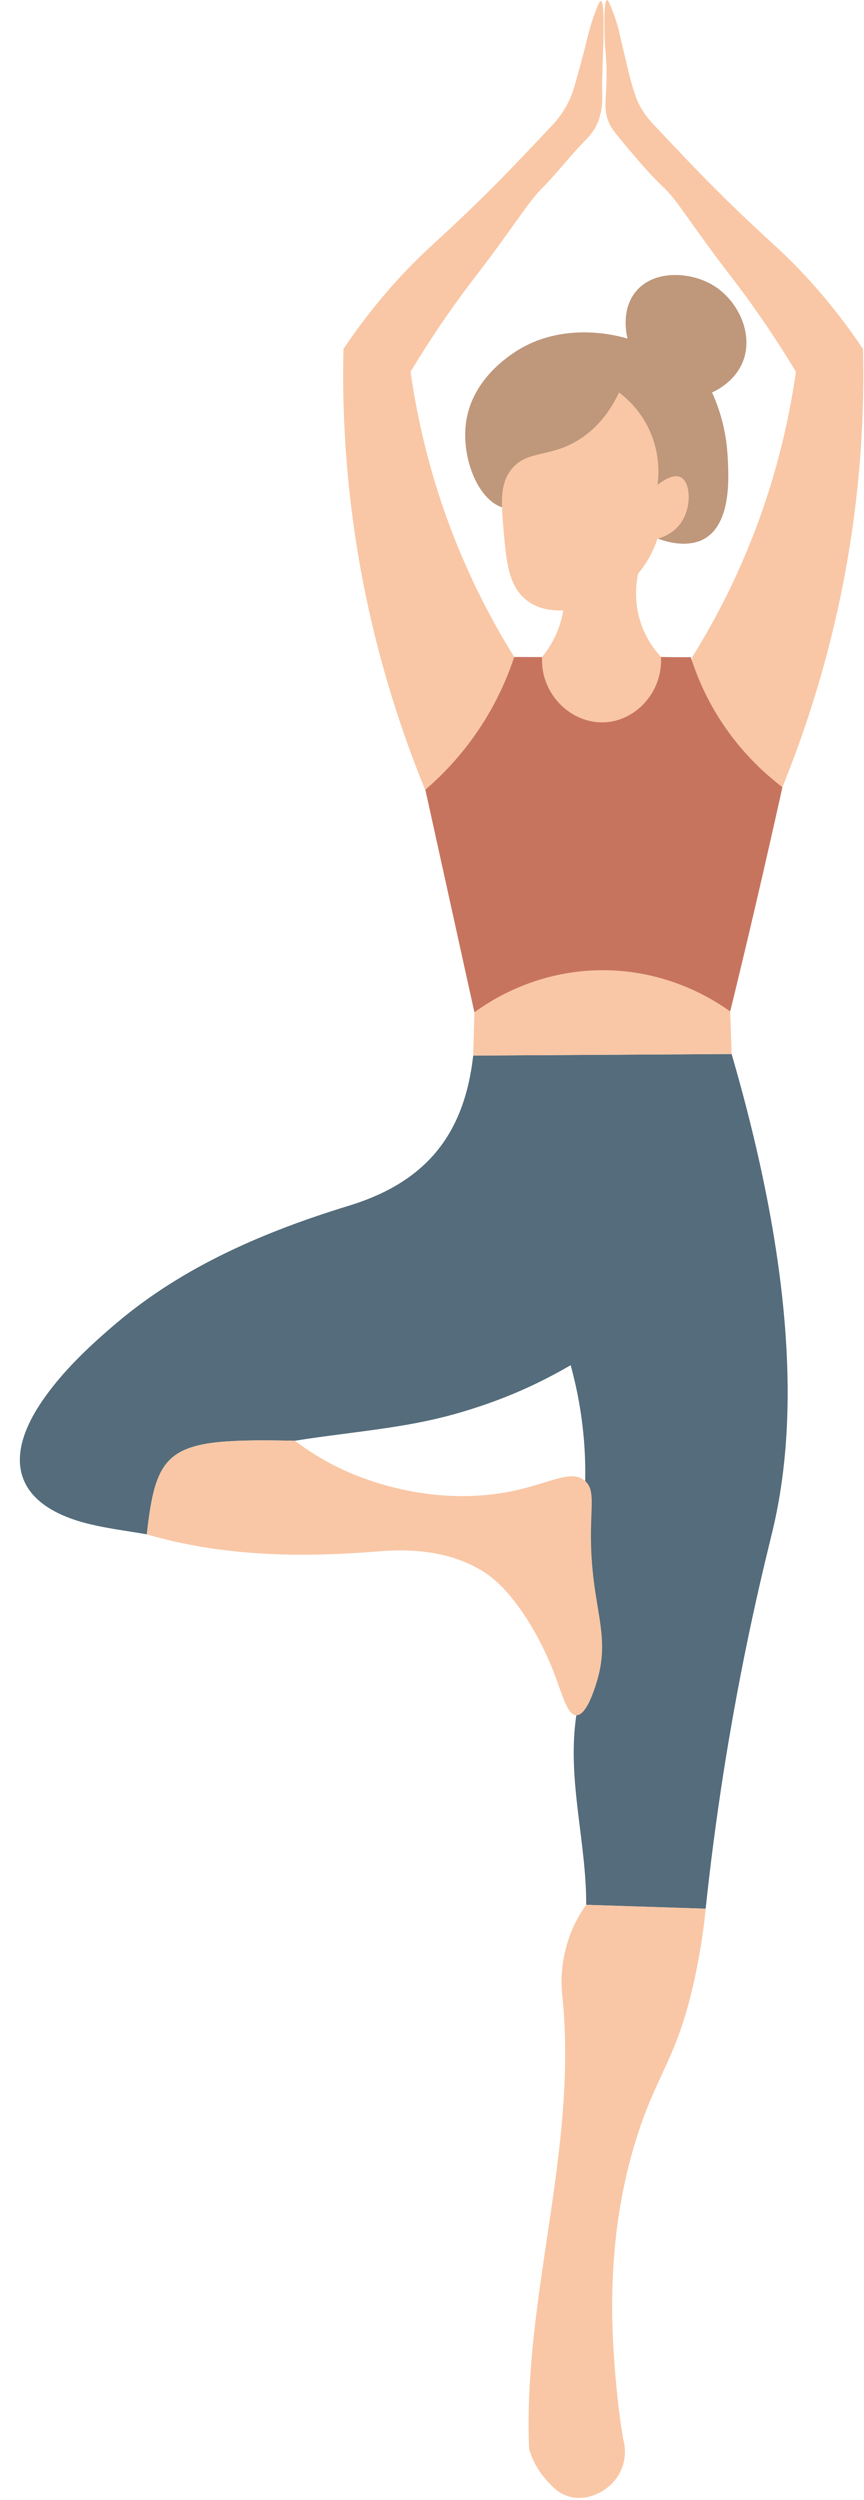 <?xml version="1.0" encoding="UTF-8" standalone="no"?><svg xmlns="http://www.w3.org/2000/svg" xmlns:xlink="http://www.w3.org/1999/xlink" fill="#000000" height="1848.7" preserveAspectRatio="xMidYMid meet" version="1" viewBox="213.2 36.4 639.4 1848.7" width="639.4" zoomAndPan="magnify"><g><g><g id="change1_1"><path d="M706.02,525.88c-5-4.7-13.35-13.86-18.26-27.88c-8.15-23.25-1.14-43.58,1.18-49.59 c-20.88,0-41.75,0-62.63,0c2.7,7.86,8.93,29.49,0,53.2c-3.35,8.89-7.95,15.74-11.98,20.66c-1.43,18.25,6.88,35.71,21.73,44.96 c18.75,11.69,44.33,8.06,58.6-7.6C706.6,546.56,706.23,529.94,706.02,525.88z" fill="#f9c7a5"/></g><g id="change1_2"><path d="M657.89,37.24c-1.05-0.14-2.24,2.96-4.28,8.37c-3.41,9.06-5.13,16.38-5.97,19.85 c-1.65,6.87-2.93,11.59-5.1,19.62c-3.51,12.98-5.26,19.47-7.75,24.83c-4.07,8.78-8.91,14.86-13.05,19.25 c-33.16,35.17-49.73,52.76-88.94,88.68c-17.75,16.26-41.47,40.93-65.41,76.56c-0.79,33.12,0.37,69.87,4.85,109.5 c9.91,87.74,32.86,161.05,55.74,216.9c9.31-2.67,23.2-8.14,36.08-19.94c31.79-29.12,30.07-71.72,29.68-78.66 c-13.52-21.68-27.54-47.55-40.1-77.6c-21.07-50.39-31.4-96.61-36.6-133.31c18.58-30.85,35.77-54.53,48.23-70.68 c27.26-35.31,38.8-54.87,48.94-64.93c10.47-10.38,19.41-22.22,29.63-32.85c5.17-5.37,8.91-9.09,11.67-15.67 c1.07-2.55,1.58-4.61,1.99-6.24c1.95-7.85,1.31-12.86,1.28-23.01c0-0.07,0.15-5.29,0.46-15.74c0.44-15.23,0.61-16.04,0.63-21.33 C659.92,50.57,659.99,37.52,657.89,37.24z" fill="#f9c7a5"/></g><g id="change1_3"><path d="M662.42,36.5c0.53-0.07,1.23,0.75,3.27,5.81c4.12,10.23,5.81,17.99,5.81,17.99 c1.75,8.13,3.83,16.18,5.69,24.29c1.33,5.78,2.83,12.3,5.69,20.83c0.74,2.21,1.09,3.33,1.58,4.49 c3.94,9.46,9.53,15.52,13.05,19.25c33.16,35.17,49.73,52.76,88.94,88.68c17.75,16.26,41.47,40.93,65.41,76.56 c0.79,33.12-0.37,69.87-4.85,109.5c-9.91,87.74-32.86,161.05-55.74,216.9c-9.31-2.67-23.2-8.14-36.08-19.94 c-31.79-29.12-30.07-71.72-29.68-78.66c13.52-21.68,27.54-47.55,40.1-77.6c21.07-50.39,31.4-96.61,36.6-133.31 c-18.58-30.85-35.77-54.53-48.23-70.68c-27.86-36.09-39.43-55.87-48.94-64.93c-11.29-10.75-17.7-18.39-30.53-33.67 c-7.57-9.02-9.31-11.66-10.84-15.38c-4.54-11.04-1.12-16.77-1.64-40.52c-0.23-10.77-1.18-11.6-1.45-25.07 C660.45,53.69,660.11,36.8,662.42,36.5z" fill="#f9c7a5"/></g><g id="change2_1"><path d="M700.33,434.79c19.98,7.3,31.08,1.76,34.16,0c20.26-11.61,18.1-46.25,17.08-62.63 c-1.25-20-6.98-35.76-11.39-45.55c4.59-2.14,17.21-8.8,22.77-22.77c8.29-20.82-3.84-45.96-22.77-56.93 c-16.82-9.74-43.84-11.09-56.93,5.69c-10.35,13.27-6.49,30.82-5.69,34.16c-6.54-1.97-49.17-14.04-85.4,11.39 c-6.27,4.4-30.32,21.28-34.16,51.24c-3.37,26.3,9.42,58.14,28.47,62.63c15.87,3.74,24.55-12.92,45.55-17.08 C646.27,392.1,667.97,397.59,700.33,434.79z" fill="#bf977b"/></g><g id="change1_4"><path d="M591.61,383.55c-8.7,10.97-7.47,25.07-5.69,45.55c1.97,22.62,3.62,40.72,17.08,51.24 c19.06,14.9,53.64,5.71,74.01-11.39c13.97-11.72,20.1-26.19,22.77-34.16c3.51-0.97,11.59-3.74,17.08-11.39 c8.38-11.66,7.69-30.45,0-34.16c-5.9-2.84-14.64,3.8-17.08,5.69c0.9-6.61,2.15-22.37-5.69-39.85 c-6.92-15.42-17.44-24.46-22.77-28.47c-5.03,10.67-13.58,24.4-28.47,34.16C620.6,375.36,603.46,368.6,591.61,383.55z" fill="#f9c7a5"/></g><g id="change3_1"><path d="M639.72,1304.77c-7.11,47.21,7.49,93.3,7.29,140.16c29.47,0.95,58.95,1.9,88.42,2.85 c2.17-20.52,5.73-51.16,11.29-88.15c15.25-101.38,33.93-173.17,38.52-192.6c15.94-67.47,20.61-175.26-30.61-351.24 c-63.74,0.39-127.48,0.77-191.23,1.16c-6.5,56.97-33.57,93.13-91.89,110.98c-61.35,18.79-121.65,44.22-171.81,86.57 c-20.35,17.18-40.46,36.16-55.34,57.96c-31.14,45.62-17.41,78.27,35.24,90.97c13.89,3.35,28.17,5.07,42.24,7.54 c7.23-64.96,16.96-71.1,109.53-69.2c22.83-3.66,45.88-6.09,68.74-9.54c27.02-4.07,46.94-8.56,72.24-17.28 c18.15-6.26,39.79-15.4,63.16-29.06c4.94,17.98,10.88,45.79,10.82,80.01c-0.05,27.87-4.04,43.43-6.94,70.19 C636.68,1221.24,634.72,1258.17,639.72,1304.77z" fill="#546c7b"/></g><g id="change4_1"><path d="M593.74,522.2c-4.71,14.27-12.62,33.34-26.17,53.57s-28.18,34.8-39.59,44.58 c12.11,54.88,24.22,109.75,36.3,164.62c63.04-11.14,126.12-23.65,189.3-0.62c6.31-25.79,12.55-51.85,18.69-78.17 c6.89-29.48,13.53-58.72,19.95-87.7c-13.59-10.35-32.68-27.64-48.61-53.84c-9.45-15.54-15.37-30.26-19.17-42.32 c-3.58,0.04-7.22,0.06-10.91,0.03c-3.78-0.02-7.51-0.08-11.17-0.17c1.35,25.53-18.06,46.83-41.08,48.31 c-24.94,1.6-48.2-20.44-46.95-48.22C607.47,522.25,600.61,522.23,593.74,522.2z" fill="#c7745e"/></g><g id="change1_5"><path d="M753.59,784.35c-11.2-8.08-46.64-31.48-97.35-30.5c-47.56,0.92-80.53,22.76-91.96,31.12 c-0.27,10.68-0.58,21.34-0.88,32c63.75-0.39,127.49-0.78,191.23-1.17C754.28,805.3,753.94,794.83,753.59,784.35z" fill="#f9c7a5"/></g><g id="change1_6"><path d="M735.43,1447.78c-29.47-0.95-58.94-1.9-88.42-2.85c-14.47,19.79-20.02,45.05-17.77,66.24 c12.07,113.85-29.25,223.31-24.47,336.2c1.89,6.43,5.29,14.16,11.48,21.4c4.81,5.63,10.32,12.09,19.76,14.12 c10.36,2.23,19.08-2.23,22.23-4.05c2.53-1.4,10.33-6.12,14.66-16.06c4.73-10.85,2.16-20.61,1.38-23.22 c-1.47-8.93-3.39-21.97-4.85-37.79c-3.07-33.42-9.8-106.76,15.02-185.01c15.27-48.14,29.69-57.8,42.56-116.04 C731.87,1478.77,734.21,1460.29,735.43,1447.78z" fill="#f9c7a5"/></g><g id="change1_7"><path d="M639.72,1304.77c6.92,0.08,12.31-16.09,14.22-21.83c12.87-38.66-3.98-56.84-3.39-113.98 c0.22-21.32,2.7-31.63-4.71-37.76c-9.75-8.07-24.43,1.18-49.67,6.96c-53.95,12.36-100.28-3.92-112.73-8.29 c-12.73-4.47-31.47-12.62-52.05-28.1c-92.58-1.9-102.3,4.24-109.53,69.2c56.41,16.51,114.88,17.28,171.94,12.55 c32.18-2.67,57.38,2.69,77.28,15.12c19.94,12.44,39.56,42.91,51.68,73.7C629.19,1288.72,632.87,1304.69,639.72,1304.77z" fill="#f9c7a5"/></g></g></g></svg>